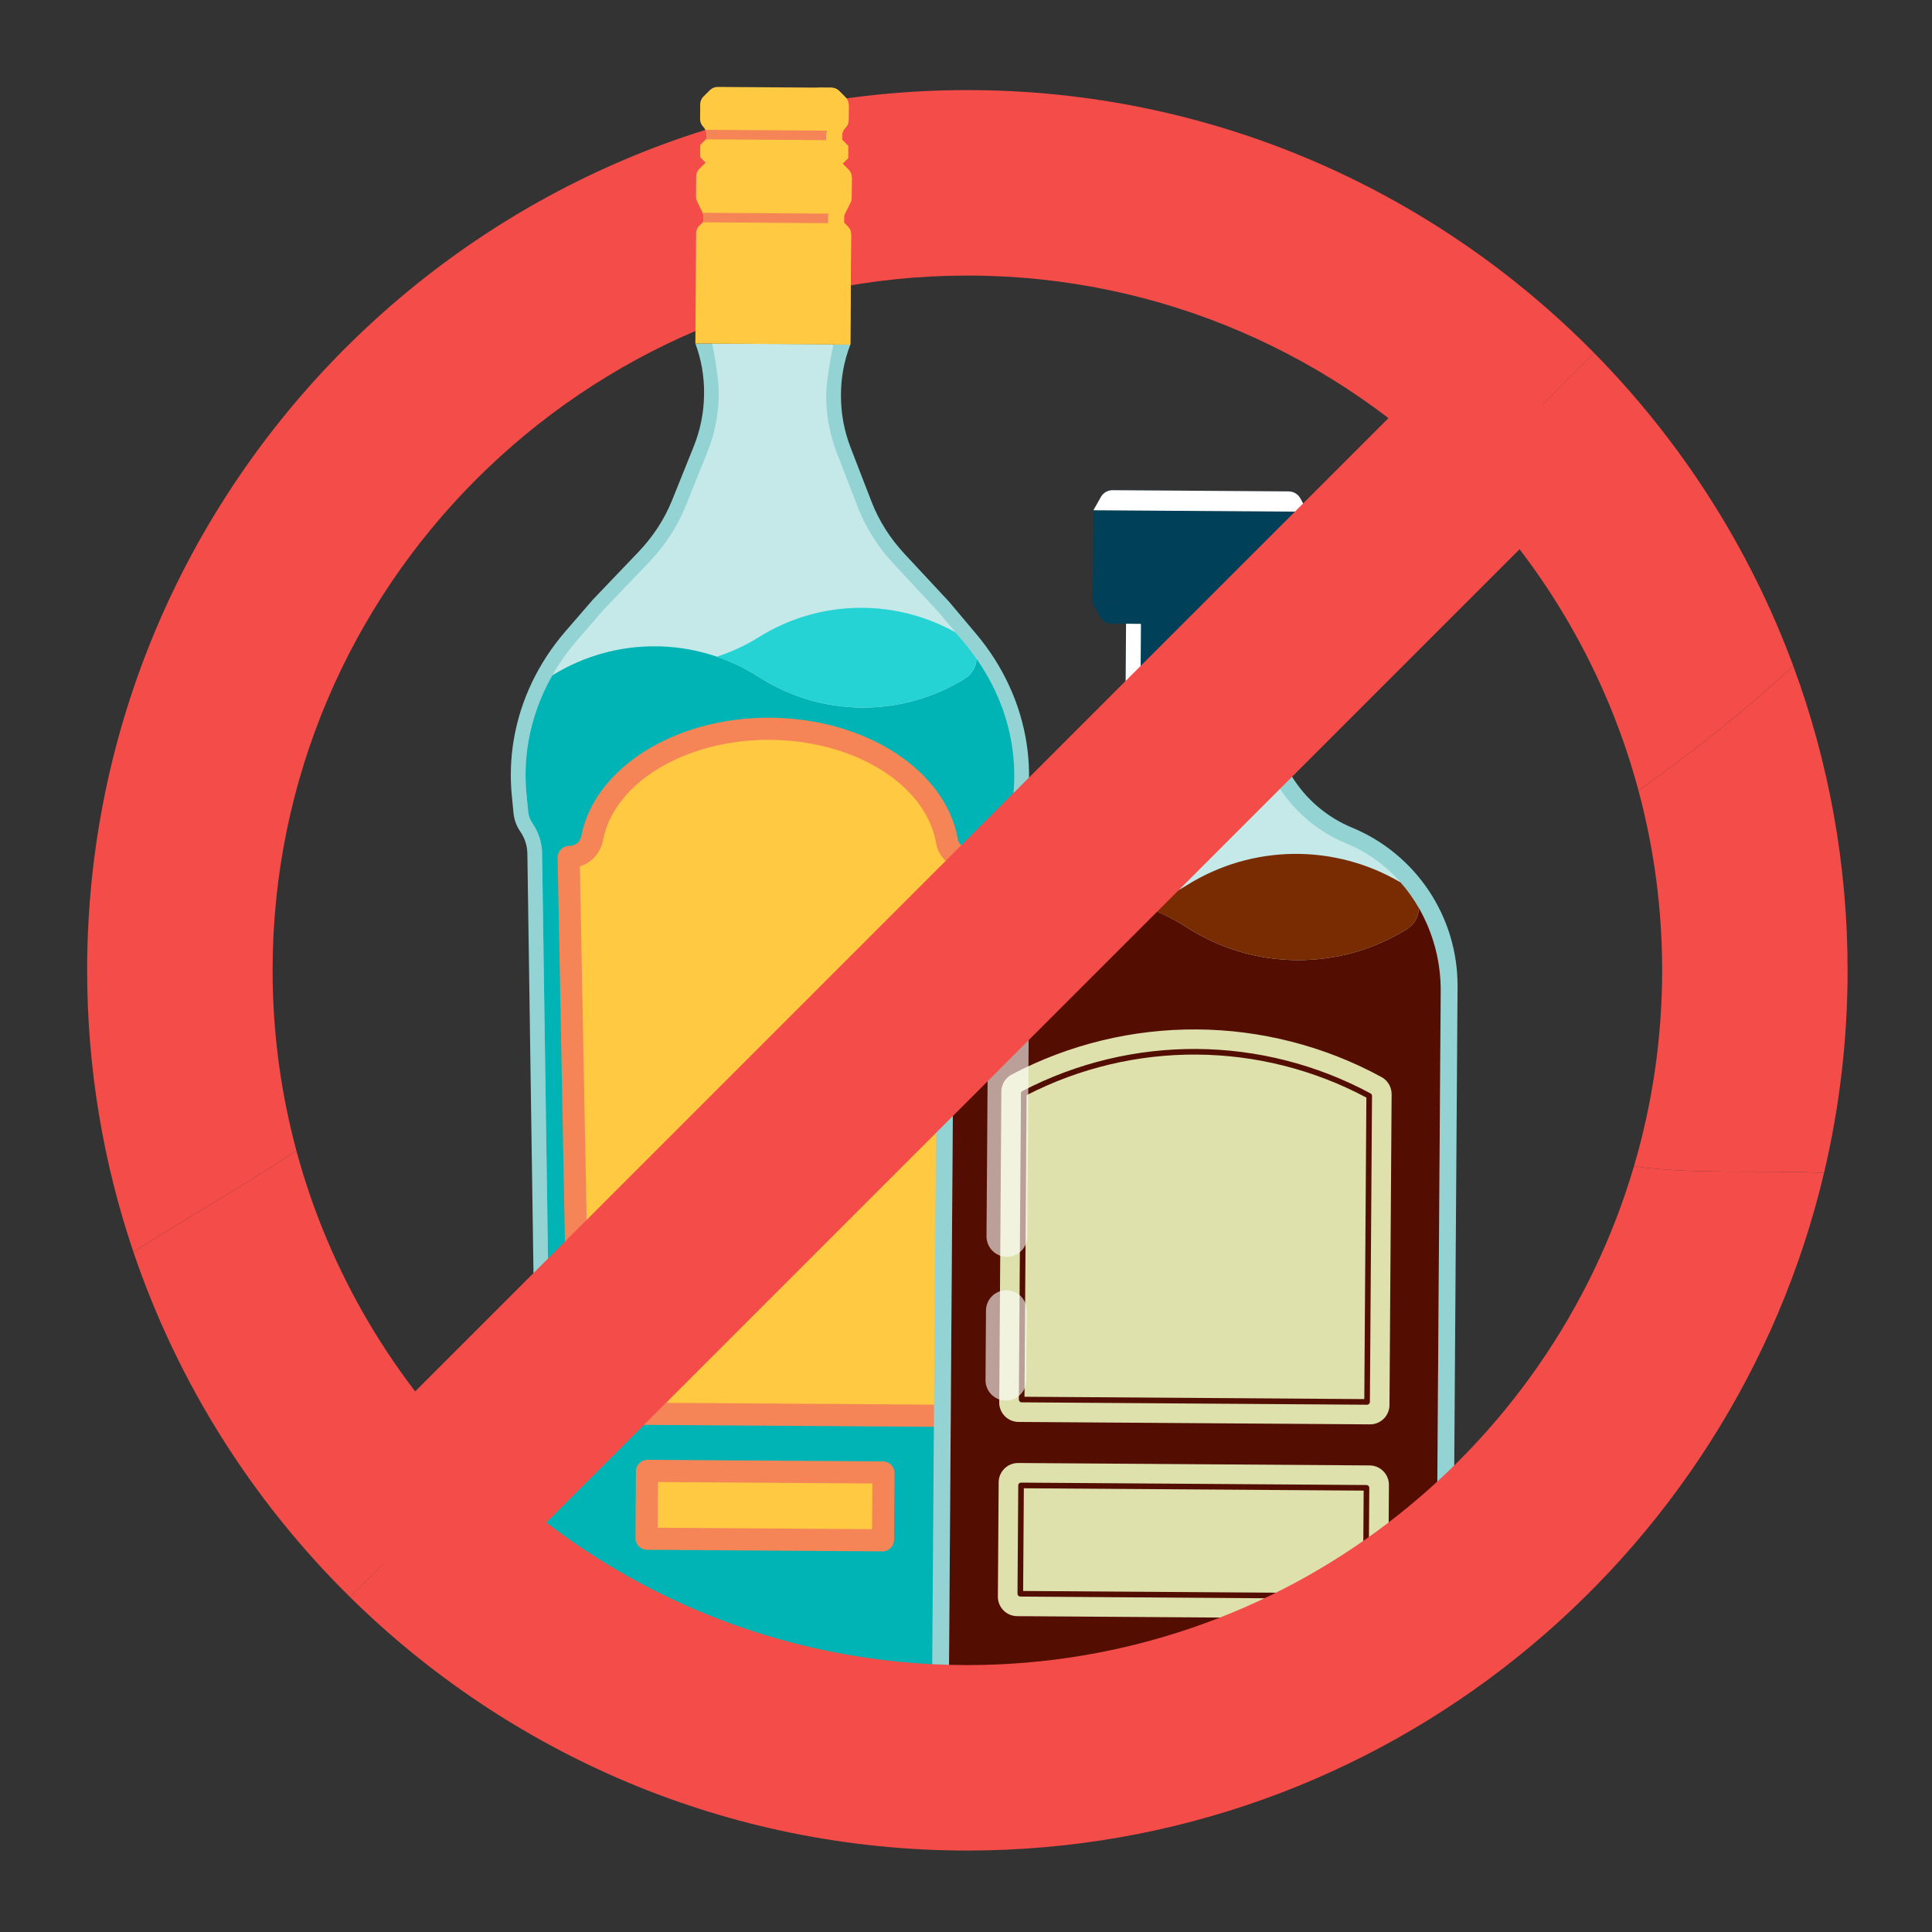 <svg width="200" height="200" viewBox="0 0 200 200" fill="none" xmlns="http://www.w3.org/2000/svg">
<rect x="0" y="0" width="200" height="200" fill="#333333" stroke="none"/>
<path d="M191.262 100.448C191.262 89.377 189.272 78.764 185.639 68.94C180.604 73.588 175.23 77.844 169.617 81.843C171.209 87.779 172.064 94.015 172.064 100.448C172.064 107.492 171.041 114.301 169.144 120.739C175.542 121.611 182.287 121.097 188.824 121.415C190.415 114.681 191.262 107.661 191.262 100.448Z" fill="#F44C48"/>
<path d="M165.023 36.537L151.453 50.106C160.008 58.824 166.362 69.706 169.617 81.842C175.23 77.844 180.604 73.588 185.639 68.94C181.109 56.691 174.021 45.671 165.023 36.537Z" fill="#F44C48"/>
<path d="M100.142 9.327C49.898 9.327 9.021 50.204 9.021 100.448C9.021 110.638 10.707 120.441 13.807 129.596C19.503 126.008 25.223 122.704 30.687 119.133C29.081 113.173 28.22 106.909 28.22 100.447C28.22 60.789 60.484 28.526 100.141 28.526C120.216 28.526 138.393 36.797 151.453 50.106L165.022 36.537C148.486 19.752 125.51 9.327 100.142 9.327Z" fill="#F44C48"/>
<path d="M106.274 76.964C105.639 72.833 103.837 68.929 101.057 65.627L98.272 62.319L93.629 57.328C92.131 55.719 90.977 53.892 90.223 51.941L88.065 46.361C87.399 44.64 87.06 42.845 87.058 41.046V40.868C87.056 39.091 87.384 37.335 88.028 35.667L80.006 35.612L71.984 35.558C72.605 37.234 72.909 38.996 72.883 40.772L72.881 40.95C72.855 42.748 72.491 44.538 71.801 46.251L69.568 51.8C68.787 53.741 67.609 55.551 66.09 57.14L61.379 62.068L58.55 65.338C55.725 68.602 53.87 72.482 53.18 76.603C52.862 78.502 52.795 80.432 52.982 82.351L53.16 84.178C53.227 84.861 53.468 85.517 53.866 86.094C54.33 86.768 54.581 87.55 54.593 88.356L55.548 153.867C55.567 155.161 55.357 156.457 54.926 157.698C54.548 158.783 54.339 159.916 54.303 161.059L54.124 166.817C54.089 167.958 54.295 169.089 54.731 170.139C55.506 172.006 56.962 173.508 58.817 174.349L60.808 175.253C61.852 175.726 62.988 175.975 64.142 175.983L79.054 176.084L93.965 176.185C95.12 176.193 96.26 175.96 97.31 175.5L99.312 174.624C101.178 173.809 102.655 172.326 103.456 170.47C103.906 169.426 104.128 168.297 104.107 167.157L104.006 161.396C103.986 160.252 103.791 159.117 103.429 158.027C103.015 156.781 102.823 155.482 102.859 154.189L104.702 88.696C104.725 87.889 104.987 87.112 105.46 86.444C105.865 85.873 106.115 85.22 106.191 84.538L106.394 82.713C106.606 80.798 106.566 78.868 106.274 76.964Z" fill="#93D3D4"/>
<path d="M104.213 85.561C104.468 85.203 104.626 84.792 104.673 84.37L104.875 82.545C105.074 80.768 105.036 78.968 104.764 77.195C104.174 73.359 102.489 69.697 99.888 66.61L97.103 63.303L92.509 58.368C90.875 56.612 89.627 54.635 88.798 52.492L86.64 46.913C85.906 45.013 85.532 43.039 85.53 41.048L85.529 40.871C85.528 39.623 85.998 36.863 86.285 35.655L73.727 35.57C73.999 36.781 74.427 39.547 74.409 40.794L74.406 40.974C74.377 42.965 73.977 44.932 73.216 46.822L70.983 52.372C70.125 54.503 68.849 56.463 67.192 58.197L62.48 63.124L59.702 66.338C57.06 69.391 55.324 73.028 54.684 76.856C54.388 78.622 54.326 80.421 54.499 82.204L54.678 84.03C54.719 84.454 54.872 84.868 55.121 85.229C55.757 86.152 56.102 87.227 56.118 88.334L57.073 153.846C57.094 155.322 56.857 156.787 56.366 158.199C56.039 159.14 55.858 160.118 55.827 161.107L55.647 166.867C55.618 167.796 55.784 168.701 56.138 169.554C56.767 171.069 57.941 172.278 59.445 172.96L61.436 173.863C62.291 174.251 63.204 174.451 64.151 174.457L93.974 174.659C94.922 174.666 95.837 174.478 96.695 174.103L98.699 173.226C100.212 172.564 101.402 171.371 102.052 169.866C102.417 169.017 102.595 168.115 102.579 167.185L102.478 161.424C102.46 160.435 102.292 159.454 101.979 158.509C101.508 157.092 101.289 155.624 101.331 154.147L103.173 88.654C103.207 87.543 103.565 86.475 104.213 85.561Z" fill="#C5E8E8"/>
<path d="M54.679 84.03C54.72 84.454 54.873 84.868 55.122 85.229C55.758 86.152 56.102 87.227 56.118 88.334L57.073 153.846C57.095 155.322 56.858 156.787 56.367 158.199C56.039 159.14 55.858 160.118 55.828 161.107L55.648 166.867C55.619 167.796 55.785 168.701 56.139 169.555C56.768 171.069 57.942 172.278 59.446 172.96L61.437 173.863C62.291 174.251 63.204 174.451 64.151 174.457L93.975 174.659C94.922 174.666 95.838 174.478 96.696 174.103L98.699 173.226C100.212 172.564 101.403 171.371 102.052 169.866C102.418 169.017 102.596 168.115 102.58 167.185L102.479 161.424C102.461 160.435 102.293 159.454 101.979 158.509C101.508 157.092 101.29 155.624 101.331 154.147L103.174 88.654C103.207 87.544 103.565 86.476 104.213 85.563C104.468 85.204 104.626 84.793 104.673 84.371L104.875 82.546C105.074 80.769 105.036 78.969 104.764 77.196C104.271 73.989 103.003 70.909 101.083 68.18C101.073 69.039 100.618 69.786 99.941 70.213V70.221C93.38 74.311 85.051 74.254 78.547 70.076C72.048 65.902 63.728 65.843 57.17 69.921C55.936 72.09 55.09 74.435 54.685 76.857C54.389 78.623 54.327 80.422 54.501 82.205L54.679 84.03Z" fill="#00B4B5"/>
<path d="M99.889 66.61L98.933 65.475C92.597 61.923 84.793 62.068 78.575 65.944C77.192 66.806 75.731 67.484 74.225 67.978V67.995C75.723 68.509 77.177 69.195 78.548 70.075C85.052 74.253 93.381 74.309 99.942 70.22V70.212C100.619 69.785 101.074 69.038 101.084 68.178C100.708 67.643 100.315 67.117 99.889 66.61Z" fill="#26D3D4"/>
<path d="M88.164 20.459L88.178 18.382C88.18 18.08 88.063 17.791 87.851 17.576L87.221 16.936L87.792 16.373L87.8 15.103L87.173 14.467L87.176 14.027C87.177 13.726 87.299 13.438 87.514 13.226C87.728 13.014 87.85 12.726 87.852 12.425L87.862 10.894C87.864 10.592 87.746 10.303 87.535 10.088L86.873 9.418C86.662 9.203 86.374 9.082 86.072 9.08L80.185 9.04L74.298 9C73.996 8.998 73.707 9.116 73.492 9.327L72.822 9.989C72.608 10.2 72.486 10.488 72.484 10.79L72.474 12.321C72.472 12.622 72.59 12.912 72.801 13.127C73.013 13.341 73.13 13.631 73.129 13.932L73.126 14.372L72.49 14.999L72.481 16.269L73.044 16.841L72.405 17.471C72.19 17.683 72.069 17.971 72.067 18.273L72.053 20.35C72.052 20.523 72.091 20.695 72.166 20.851L72.815 22.195L72.81 22.955L72.4 23.36C72.185 23.572 72.063 23.86 72.061 24.162L71.984 35.558L80.006 35.612L88.029 35.667L88.106 24.271C88.108 23.969 87.99 23.68 87.779 23.465L87.374 23.054L87.379 22.294L88.046 20.959C88.122 20.804 88.163 20.633 88.164 20.459Z" fill="#FFC942"/>
<path d="M100.342 87.839C99.755 87.835 99.248 87.418 99.147 86.841C97.921 79.829 89.72 74.367 79.743 74.299C69.766 74.231 61.492 79.582 60.171 86.578C60.063 87.154 59.55 87.563 58.963 87.559C58.249 87.554 57.681 88.155 57.726 88.867L58.822 146.3C58.862 146.946 59.396 147.451 60.042 147.455L98.45 147.715C99.097 147.719 99.637 147.222 99.686 146.577L101.561 89.163C101.615 88.451 101.055 87.844 100.342 87.839Z" fill="#F58557"/>
<path d="M91.412 151.283L67.031 151.117C66.371 151.113 65.833 151.644 65.829 152.303L65.782 159.229C65.778 159.888 66.309 160.427 66.968 160.431L91.349 160.597C92.008 160.601 92.547 160.07 92.552 159.41L92.598 152.485C92.603 151.826 92.072 151.287 91.412 151.283Z" fill="#F58557"/>
<path d="M72.751 23.013L87.429 23.113L87.372 23.055L87.377 22.294L87.46 22.129L72.733 22.029L72.814 22.195L72.808 22.956L72.751 23.013Z" fill="#F58557"/>
<path d="M73.071 14.425L87.225 14.521L87.172 14.467L87.175 14.027C87.177 13.854 87.227 13.691 87.303 13.538L73.008 13.441C73.082 13.595 73.13 13.759 73.128 13.932L73.125 14.372L73.071 14.425Z" fill="#F58557"/>
<path d="M96.891 87.236C95.84 81.225 88.461 76.648 79.728 76.588C70.993 76.529 63.554 81.006 62.422 87.001C62.179 88.295 61.238 89.308 60.03 89.687L61.091 145.17L97.435 145.416L99.243 89.952C98.043 89.556 97.117 88.532 96.891 87.236Z" fill="#FFC942"/>
<path d="M68.12 153.418L68.087 158.151L90.276 158.302L90.308 153.569L68.12 153.418Z" fill="#FFC942"/>
<path d="M88.044 20.959C88.122 20.804 88.163 20.633 88.164 20.459L88.179 18.382C88.18 18.08 88.063 17.791 87.851 17.576L87.221 16.936L87.792 16.373L87.8 15.103L87.173 14.467L87.176 14.027C87.177 13.726 87.299 13.438 87.514 13.226C87.728 13.014 87.85 12.726 87.852 12.425L87.862 10.894C87.864 10.592 87.746 10.303 87.535 10.088L86.874 9.418C86.662 9.203 86.374 9.082 86.072 9.08L84.418 9.068C84.719 9.07 85.008 9.192 85.219 9.406L85.88 10.077C86.092 10.291 86.21 10.581 86.208 10.882L86.197 12.413C86.196 12.715 86.074 13.003 85.859 13.215C85.645 13.426 85.523 13.715 85.521 14.016L85.518 14.456L86.146 15.091L86.138 16.362L85.567 16.925L86.197 17.565C86.409 17.779 86.527 18.069 86.525 18.37L86.51 20.448C86.509 20.622 86.468 20.793 86.391 20.948L85.723 22.283L85.719 23.044L86.123 23.454C86.335 23.669 86.453 23.958 86.45 24.26L86.373 35.656L88.028 35.667L88.105 24.271C88.107 23.969 87.989 23.68 87.778 23.465L87.373 23.054L87.378 22.294L88.044 20.959Z" fill="#FFC942"/>
<path d="M139.961 85.674C135.235 83.716 132.049 79.224 131.765 74.117L126.154 74.078L122.108 74.049L116.497 74.01C116.143 79.113 112.895 83.562 108.142 85.453C101.45 88.116 97.041 94.57 96.991 101.772L96.495 173.48C96.487 174.543 96.903 175.566 97.65 176.323C98.397 177.08 99.413 177.51 100.477 177.517L121.391 177.662L125.437 177.69L146.352 177.835C147.415 177.842 148.438 177.426 149.195 176.679C149.952 175.933 150.382 174.916 150.389 173.852L150.886 102.144C150.935 94.944 146.615 88.43 139.961 85.674Z" fill="#93D3D4"/>
<path d="M139.341 87.3C135.446 85.702 132.444 82.529 130.984 78.692C130.428 77.234 130.211 75.667 130.222 74.106L118.04 74.021V74.022C118.029 75.583 117.791 77.146 117.215 78.597C115.702 82.413 112.657 85.544 108.739 87.088C102.609 89.503 98.772 95.66 98.727 102.249L98.234 173.492C98.23 174.099 98.462 174.671 98.888 175.102C99.314 175.533 99.883 175.774 100.489 175.778L146.364 176.096C146.97 176.1 147.542 175.868 147.974 175.442C148.406 175.017 148.646 174.448 148.65 173.841L149.143 102.598C149.188 96.01 145.438 89.8 139.341 87.3Z" fill="#C5E8E8"/>
<path d="M100.489 175.778L146.364 176.096C146.97 176.1 147.542 175.868 147.974 175.442C148.406 175.017 148.646 174.448 148.65 173.841L149.143 102.598C149.164 99.535 148.356 96.559 146.882 93.994C146.87 94.909 146.386 95.705 145.664 96.159V96.168C138.676 100.523 129.804 100.462 122.876 96.01C116.855 92.141 109.364 91.589 102.919 94.37C101.949 94.788 101.002 95.282 100.088 95.852L100.009 95.887C99.195 97.877 98.744 100.037 98.728 102.248L98.235 173.492C98.231 174.098 98.463 174.67 98.889 175.102C99.314 175.534 99.883 175.774 100.489 175.778Z" fill="#540E01"/>
<path d="M144.998 91.356C138.179 87.331 129.664 87.399 122.906 91.611C121.433 92.529 119.876 93.251 118.271 93.777V93.795C119.868 94.343 121.417 95.073 122.876 96.011C129.803 100.462 138.676 100.524 145.664 96.169V96.161C146.385 95.706 146.87 94.91 146.881 93.995C146.341 93.054 145.714 92.168 144.998 91.356Z" fill="#792C02"/>
<path d="M131.836 64.668L116.568 64.562L116.503 74.011L131.771 74.116L131.836 64.668Z" fill="#004059"/>
<path d="M135.368 52.974L113.187 52.821L113.96 51.451C114.208 51.011 114.675 50.74 115.18 50.743L133.405 50.869C133.91 50.873 134.373 51.15 134.615 51.593L135.368 52.974Z" fill="#004059"/>
<path d="M113.12 62.448L135.301 62.601L134.529 63.972C134.28 64.412 133.813 64.683 133.308 64.679L115.084 64.553C114.578 64.549 114.115 64.272 113.873 63.829L113.12 62.448Z" fill="#004059"/>
<path d="M135.374 52.974L113.192 52.821L113.126 62.448L135.307 62.601L135.374 52.974Z" fill="#004059"/>
<path d="M141.786 151.701L105.405 151.449C104.295 151.442 103.39 152.335 103.382 153.444L103.3 165.279C103.292 166.389 104.185 167.295 105.295 167.303L141.676 167.554C142.785 167.562 143.691 166.668 143.699 165.559L143.781 153.724C143.788 152.615 142.895 151.709 141.786 151.701Z" fill="#DEE1AC"/>
<path d="M143.028 111.506C131.11 105.014 116.725 104.914 104.718 111.241C104.067 111.584 103.666 112.271 103.661 113.007L103.439 145.175C103.431 146.284 104.324 147.19 105.434 147.198L141.815 147.449C142.924 147.457 143.83 146.564 143.838 145.454L144.06 113.286C144.066 112.55 143.674 111.858 143.028 111.506Z" fill="#DEE1AC"/>
<path d="M118.111 64.574L116.568 64.563L116.503 74.011L118.046 74.022L118.111 64.574Z" fill="white"/>
<path d="M113.12 62.447L113.874 63.828C114.116 64.272 114.579 64.549 115.084 64.553L127.956 64.642C129.243 64.651 130.28 65.702 130.271 66.99L130.222 74.106L131.765 74.117L131.83 64.669L133.309 64.679C133.814 64.683 134.281 64.412 134.529 63.972L135.302 62.601L113.12 62.447Z" fill="#004059"/>
<path d="M135.368 52.974L113.187 52.821L113.96 51.451C114.208 51.011 114.675 50.74 115.18 50.743L133.405 50.869C133.91 50.873 134.373 51.15 134.615 51.593L135.368 52.974Z" fill="white"/>
<path d="M148.313 173.406C147.875 173.837 147.296 174.072 146.682 174.068L100.199 173.746C99.585 173.742 99.008 173.499 98.577 173.062C98.443 172.926 98.335 172.774 98.241 172.614L98.235 173.492C98.231 174.099 98.463 174.671 98.889 175.102C99.314 175.533 99.883 175.774 100.49 175.778L146.364 176.096C146.971 176.1 147.543 175.868 147.974 175.442C148.406 175.017 148.646 174.448 148.651 173.841L148.657 172.962C148.559 173.121 148.449 173.272 148.313 173.406Z" fill="#440301"/>
<path d="M141.379 165.524L105.62 165.276C105.459 165.275 105.33 165.144 105.331 164.983L105.408 153.769C105.409 153.609 105.541 153.479 105.701 153.48L141.46 153.728C141.621 153.729 141.751 153.86 141.749 154.021L141.672 165.235C141.671 165.396 141.54 165.525 141.379 165.524ZM105.915 164.697L141.092 164.94L141.166 154.308L105.988 154.065L105.915 164.697Z" fill="#540E01"/>
<path d="M141.518 145.418L105.759 145.17C105.598 145.169 105.469 145.038 105.47 144.877L105.689 113.196C105.69 113.088 105.751 112.99 105.846 112.94C117.169 107.049 130.638 107.144 141.877 113.189C141.972 113.24 142.031 113.339 142.031 113.447L141.811 145.128C141.81 145.29 141.679 145.419 141.518 145.418ZM106.054 144.591L141.232 144.834L141.447 113.62C130.461 107.774 117.339 107.682 106.27 113.376L106.054 144.591Z" fill="#540E01"/>
<g opacity="0.6">
<path d="M104.395 104.743C103.229 104.735 102.277 105.674 102.27 106.839L102.123 127.977C102.115 129.143 103.054 130.095 104.22 130.103C105.385 130.111 106.337 129.172 106.345 128.007L106.491 106.869C106.5 105.703 105.561 104.752 104.395 104.743Z" fill="white"/>
<path d="M104.195 133.566C103.03 133.557 102.078 134.496 102.07 135.662L102.02 142.861C102.012 144.027 102.95 144.979 104.116 144.987C105.282 144.995 106.234 144.056 106.242 142.891L106.292 135.692C106.3 134.525 105.361 133.574 104.195 133.566Z" fill="white"/>
</g>
<path d="M169.144 120.739C160.363 150.547 132.755 172.369 100.142 172.369C80.559 172.369 62.783 164.499 49.8 151.76L36.231 165.329C52.69 181.544 75.266 191.568 100.142 191.568C143.172 191.568 179.327 161.586 188.823 121.416C182.287 121.097 175.542 121.611 169.144 120.739Z" fill="#F44C48"/>
<path d="M152.457 34.558L32.462 154.553L46.037 168.129L166.032 48.133L152.457 34.558Z" fill="#F44C48"/>
<path d="M36.231 165.328L49.8 151.759C40.775 142.903 34.071 131.692 30.687 119.133C25.223 122.704 19.503 126.007 13.807 129.596C18.426 143.234 26.189 155.434 36.231 165.328Z" fill="#F44C48"/>
</svg>
